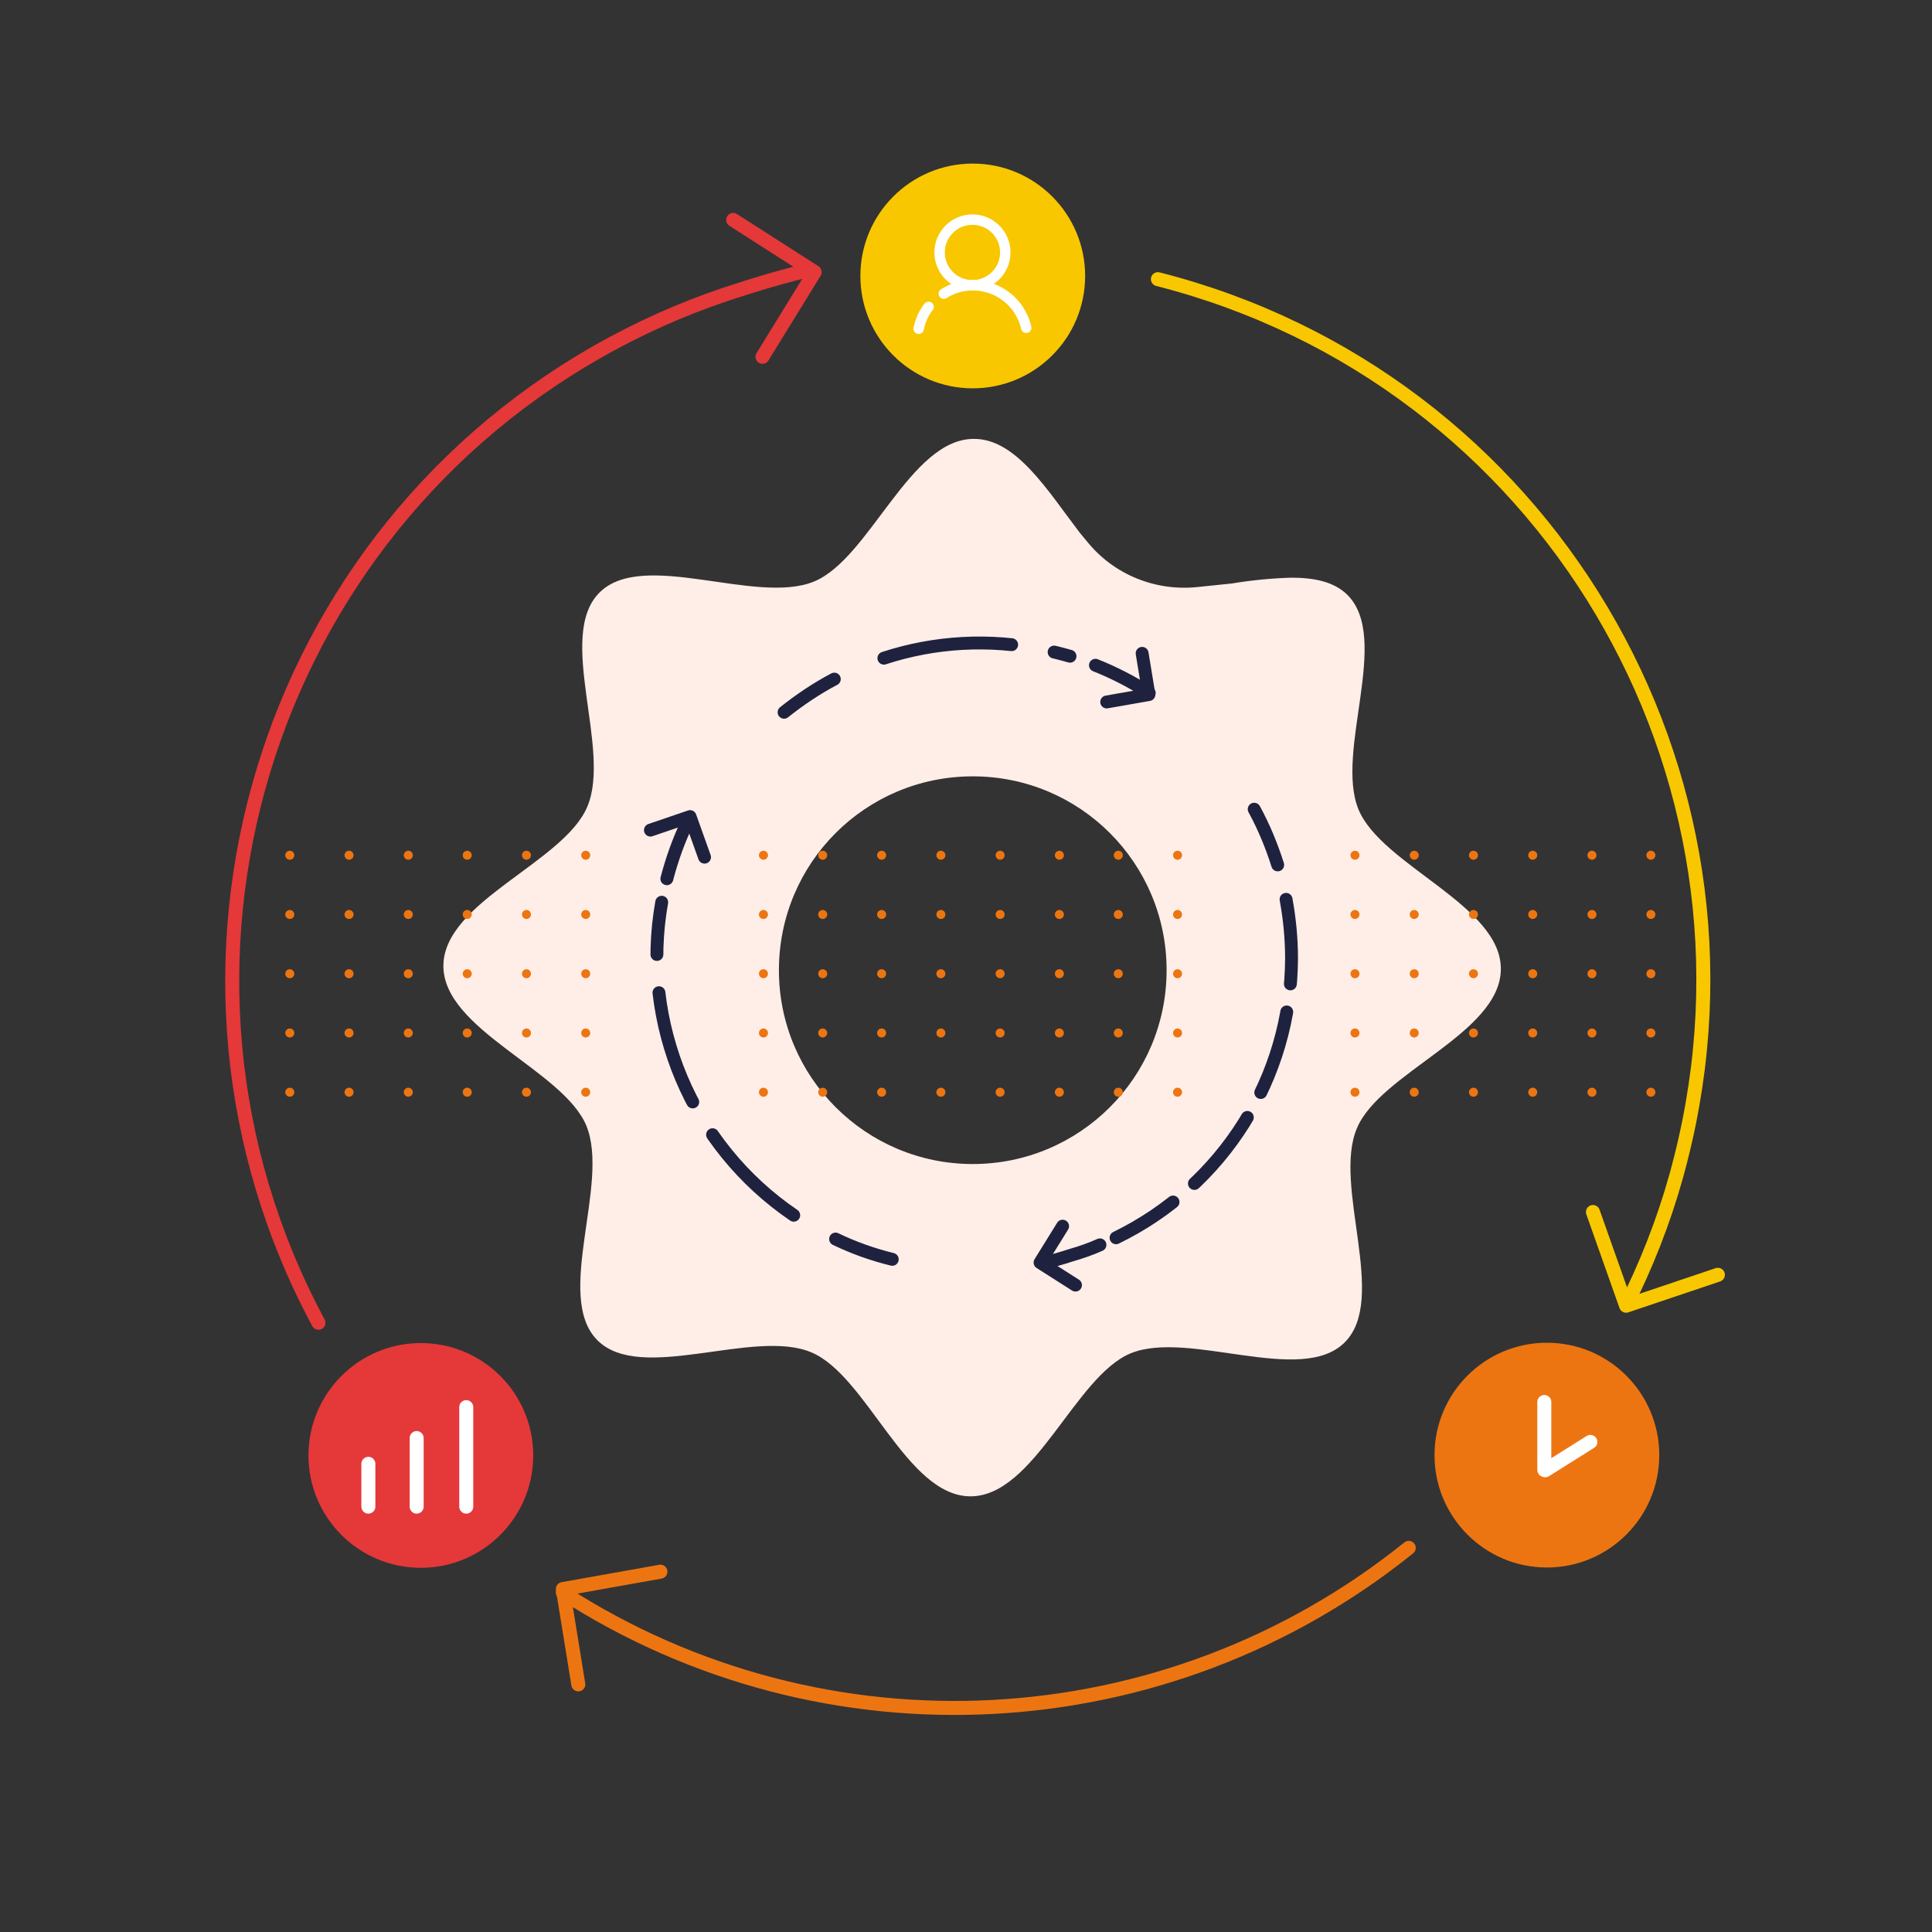 <svg xmlns="http://www.w3.org/2000/svg" xmlns:xlink="http://www.w3.org/1999/xlink" id="Layer_1" x="0px" y="0px" viewBox="0 0 600 600" style="enable-background:new 0 0 600 600;" xml:space="preserve"><rect x="0" y="0" width="600" height="600" fill="#333333" stroke="none"/><style type="text/css">	.st0{fill:#FFEEE7;}	.st1{fill:none;stroke:#F8C700;stroke-width:4.35;stroke-linecap:round;stroke-linejoin:round;}	.st2{fill:#E53839;}	.st3{fill:none;stroke:#FFFFFF;stroke-width:4.35;stroke-linecap:round;stroke-miterlimit:10;}	.st4{fill:#ED7511;}	.st5{fill:#F8C700;}	.st6{fill:none;stroke:#FFFFFF;stroke-width:3.23;stroke-linecap:round;stroke-miterlimit:10;}	.st7{fill:none;stroke:#ED7511;stroke-width:4.35;stroke-linecap:round;stroke-linejoin:round;}	.st8{fill:none;stroke:#E53839;stroke-width:4.35;stroke-linecap:round;stroke-linejoin:round;}	.st9{fill:none;stroke:#1E223E;stroke-width:4;stroke-linecap:round;stroke-linejoin:round;}	.st10{fill:none;stroke:#1E223E;stroke-width:4;stroke-linecap:round;stroke-linejoin:round;stroke-dasharray:40.19,13.4;}	.st11{fill:none;stroke:#1E223E;stroke-width:4;stroke-linecap:round;stroke-linejoin:round;stroke-dasharray:35.71,11.9;}	.st12{fill:none;stroke:#1E223E;stroke-width:4;stroke-linecap:round;stroke-linejoin:round;stroke-dasharray:26.37,8.79;}</style><path class="st0" d="M421.9,251.4c-7.4-18,10.1-53-3.4-66.6c-4.2-4.2-10.4-5.4-17.6-5.4c-6.1,0.2-12.3,0.8-18.3,1.8l-10.6,1.1 c-13.1,1.4-26-3.8-34.3-14l-2.4-2.9c-10-13.1-19.7-29.1-32.8-29.1c-19.9-0.1-32.4,37.2-49.7,44.3c-18,7.4-53-10.1-66.6,3.4 c-13.6,13.5,3.8,48.6-3.8,66.5c-7.2,17.3-44.6,29.5-44.7,49.4c-0.1,19.9,37.2,32.4,44.4,49.7c7.4,18-10.1,53,3.4,66.6 s48.6-3.8,66.5,3.8c17.3,7.3,29.5,44.7,49.4,44.7c19.9,0,32.4-37.2,49.7-44.4c18-7.4,53,10.1,66.5-3.4c13.6-13.5-3.8-48.6,3.8-66.5 c7.2-17.3,44.6-29.5,44.7-49.4C466.3,281.2,429.1,268.8,421.9,251.4z M302.1,361.5c-33.2,0-60.2-26.9-60.2-60.2s26.9-60.2,60.2-60.2 s60.2,26.9,60.2,60.2l0,0C362.3,334.6,335.3,361.5,302.1,361.5C302.1,361.5,302.1,361.5,302.1,361.5L302.1,361.5z"></path><polyline class="st1" points="533.5,395.9 505,405.5 494.7,376.4 "></polyline><circle class="st2" cx="130.7" cy="452" r="34.9"></circle><line class="st3" x1="114.4" y1="454.6" x2="114.4" y2="467.9"></line><line class="st3" x1="129.4" y1="446.6" x2="129.4" y2="467.9"></line><line class="st3" x1="144.8" y1="437" x2="144.8" y2="467.9"></line><circle class="st4" cx="480.4" cy="451.9" r="34.9"></circle><line class="st3" x1="479.6" y1="435.4" x2="479.6" y2="456.5"></line><line class="st3" x1="493.9" y1="447.8" x2="479.9" y2="456.6"></line><circle class="st5" cx="302.1" cy="85.7" r="34.9"></circle><path class="st6" d="M293.1,91.2c7.9-5,18.4-2.6,23.4,5.3c1,1.6,1.8,3.4,2.2,5.3"></path><path class="st6" d="M285.3,102.1c0.5-2.5,1.5-4.8,3.1-6.8"></path><circle class="st6" cx="302" cy="78.4" r="10.2"></circle><path class="st7" d="M437.5,480.7c-75.4,60.7-181.3,66.4-262.7,13.9"></path><path class="st1" d="M359.6,86.7c120.3,30.6,193,152.9,162.4,273.1c-3.6,14.4-8.7,28.3-15.1,41.7"></path><polyline class="st8" points="227.7,68.3 253,84.5 236.8,110.8 "></polyline><path class="st8" d="M98.9,410.8c-58.7-109.3-17.7-245.6,91.6-304.3c12.8-6.9,26.2-12.5,40.1-16.8c0,0,8.3-2.8,20.8-5.9"></path><polyline class="st7" points="179.6,523.1 174.8,493.5 205.1,488.1 "></polyline><polyline class="st9" points="202,257.8 214.3,253.6 218.8,266.2 "></polyline><path class="st9" d="M243.5,221.2c4.9-3.9,10.1-7.4,15.6-10.3"></path><path class="st10" d="M274.5,204.4c15.9-5.2,32.9-6.1,49.3-2.7c2.9,0.6,5.7,1.3,8.5,2.1"></path><path class="st9" d="M340.2,206.6c5.8,2.3,11.4,5.2,16.7,8.6"></path><path class="st9" d="M277.1,391.1c-6.1-1.5-12-3.6-17.6-6.3"></path><path class="st11" d="M246.5,377.4c-31.6-21.5-47.7-59.6-41-97.2"></path><path class="st9" d="M207.1,272.9c1.6-6.1,3.7-12,6.4-17.6"></path><polyline class="st9" points="334,399.1 323,392.1 330,380.8 "></polyline><path class="st9" d="M389.5,251.3c3,5.5,5.4,11.3,7.3,17.3"></path><path class="st12" d="M399.4,279.3c1.1,6,1.7,12.2,1.7,18.3c-0.1,37-21.2,70.6-54.5,86.8"></path><path class="st9" d="M341.6,386.6c-2.9,1.3-5.8,2.3-8.9,3.2c0,0-3.6,1.2-9,2.6"></path><polyline class="st9" points="354.7,202.9 356.8,215.7 343.7,218 "></polyline><circle class="st4" cx="476" cy="265.6" r="1.4"></circle><circle class="st4" cx="476" cy="284" r="1.4"></circle><circle class="st4" cx="457.6" cy="265.6" r="1.4"></circle><circle class="st4" cx="457.6" cy="284" r="1.4"></circle><circle class="st4" cx="439.2" cy="265.6" r="1.4"></circle><circle class="st4" cx="439.2" cy="284" r="1.4"></circle><circle class="st4" cx="476" cy="302.4" r="1.4"></circle><circle class="st4" cx="457.6" cy="302.4" r="1.4"></circle><circle class="st4" cx="439.2" cy="302.4" r="1.4"></circle><circle class="st4" cx="476" cy="320.8" r="1.4"></circle><circle class="st4" cx="457.6" cy="320.8" r="1.4"></circle><circle class="st4" cx="439.2" cy="320.8" r="1.4"></circle><circle class="st4" cx="476" cy="339.2" r="1.4"></circle><circle class="st4" cx="457.6" cy="339.2" r="1.4"></circle><circle class="st4" cx="439.2" cy="339.2" r="1.4"></circle><circle class="st4" cx="512.7" cy="265.6" r="1.4"></circle><circle class="st4" cx="512.7" cy="284" r="1.4"></circle><circle class="st4" cx="494.4" cy="265.6" r="1.4"></circle><circle class="st4" cx="494.4" cy="284" r="1.4"></circle><circle class="st4" cx="512.7" cy="302.4" r="1.4"></circle><circle class="st4" cx="494.4" cy="302.4" r="1.4"></circle><circle class="st4" cx="512.7" cy="320.8" r="1.4"></circle><circle class="st4" cx="494.4" cy="320.8" r="1.4"></circle><circle class="st4" cx="512.7" cy="339.2" r="1.4"></circle><circle class="st4" cx="494.4" cy="339.2" r="1.4"></circle><circle class="st4" cx="255.5" cy="265.6" r="1.4"></circle><circle class="st4" cx="255.5" cy="284" r="1.4"></circle><circle class="st4" cx="237.1" cy="265.6" r="1.4"></circle><circle class="st4" cx="237.1" cy="284" r="1.4"></circle><circle class="st4" cx="255.5" cy="302.4" r="1.4"></circle><circle class="st4" cx="237.1" cy="302.4" r="1.4"></circle><circle class="st4" cx="255.5" cy="320.8" r="1.4"></circle><circle class="st4" cx="237.1" cy="320.8" r="1.4"></circle><circle class="st4" cx="255.5" cy="339.2" r="1.4"></circle><circle class="st4" cx="237.1" cy="339.2" r="1.4"></circle><circle class="st4" cx="329" cy="265.6" r="1.4"></circle><circle class="st4" cx="329" cy="284" r="1.4"></circle><circle class="st4" cx="310.6" cy="265.6" r="1.4"></circle><circle class="st4" cx="310.6" cy="284" r="1.4"></circle><circle class="st4" cx="292.2" cy="265.6" r="1.4"></circle><circle class="st4" cx="292.2" cy="284" r="1.4"></circle><circle class="st4" cx="273.8" cy="265.6" r="1.4"></circle><circle class="st4" cx="273.8" cy="284" r="1.4"></circle><circle class="st4" cx="329" cy="302.4" r="1.4"></circle><circle class="st4" cx="310.6" cy="302.4" r="1.4"></circle><circle class="st4" cx="292.2" cy="302.4" r="1.4"></circle><circle class="st4" cx="273.8" cy="302.4" r="1.4"></circle><circle class="st4" cx="329" cy="320.8" r="1.4"></circle><circle class="st4" cx="310.6" cy="320.8" r="1.4"></circle><circle class="st4" cx="292.2" cy="320.8" r="1.4"></circle><circle class="st4" cx="273.8" cy="320.8" r="1.4"></circle><circle class="st4" cx="329" cy="339.2" r="1.4"></circle><circle class="st4" cx="310.6" cy="339.2" r="1.4"></circle><circle class="st4" cx="292.2" cy="339.2" r="1.4"></circle><circle class="st4" cx="273.8" cy="339.2" r="1.4"></circle><circle class="st4" cx="420.8" cy="265.6" r="1.4"></circle><circle class="st4" cx="420.8" cy="284" r="1.4"></circle><circle class="st4" cx="365.7" cy="265.6" r="1.4"></circle><circle class="st4" cx="365.7" cy="284" r="1.4"></circle><circle class="st4" cx="347.3" cy="265.6" r="1.4"></circle><circle class="st4" cx="347.3" cy="284" r="1.4"></circle><circle class="st4" cx="420.8" cy="302.4" r="1.4"></circle><circle class="st4" cx="420.8" cy="320.8" r="1.4"></circle><circle class="st4" cx="365.7" cy="302.4" r="1.4"></circle><circle class="st4" cx="347.3" cy="302.4" r="1.4"></circle><circle class="st4" cx="365.7" cy="320.8" r="1.4"></circle><circle class="st4" cx="347.3" cy="320.8" r="1.4"></circle><circle class="st4" cx="420.8" cy="339.2" r="1.4"></circle><circle class="st4" cx="365.7" cy="339.2" r="1.4"></circle><circle class="st4" cx="347.3" cy="339.2" r="1.4"></circle><circle class="st4" cx="181.9" cy="265.6" r="1.4"></circle><circle class="st4" cx="181.9" cy="284" r="1.4"></circle><circle class="st4" cx="163.5" cy="265.6" r="1.4"></circle><circle class="st4" cx="163.5" cy="284" r="1.4"></circle><circle class="st4" cx="181.9" cy="302.4" r="1.4"></circle><circle class="st4" cx="163.5" cy="302.4" r="1.4"></circle><circle class="st4" cx="181.9" cy="320.8" r="1.4"></circle><circle class="st4" cx="163.5" cy="320.8" r="1.4"></circle><circle class="st4" cx="181.9" cy="339.2" r="1.4"></circle><circle class="st4" cx="163.5" cy="339.2" r="1.4"></circle><circle class="st4" cx="145.1" cy="265.6" r="1.4"></circle><circle class="st4" cx="145.1" cy="284" r="1.4"></circle><circle class="st4" cx="126.8" cy="265.6" r="1.4"></circle><circle class="st4" cx="126.8" cy="284" r="1.4"></circle><circle class="st4" cx="108.4" cy="265.6" r="1.4"></circle><circle class="st4" cx="108.4" cy="284" r="1.4"></circle><circle class="st4" cx="90" cy="265.6" r="1.4"></circle><circle class="st4" cx="90" cy="284" r="1.4"></circle><circle class="st4" cx="145.1" cy="302.4" r="1.4"></circle><circle class="st4" cx="145.1" cy="320.8" r="1.4"></circle><circle class="st4" cx="126.8" cy="302.4" r="1.4"></circle><circle class="st4" cx="108.4" cy="302.4" r="1.4"></circle><circle class="st4" cx="90" cy="302.4" r="1.4"></circle><circle class="st4" cx="126.8" cy="320.8" r="1.4"></circle><circle class="st4" cx="108.4" cy="320.8" r="1.4"></circle><circle class="st4" cx="90" cy="320.8" r="1.4"></circle><circle class="st4" cx="145.1" cy="339.2" r="1.4"></circle><circle class="st4" cx="126.8" cy="339.2" r="1.4"></circle><circle class="st4" cx="108.4" cy="339.2" r="1.4"></circle><circle class="st4" cx="90" cy="339.2" r="1.4"></circle></svg>